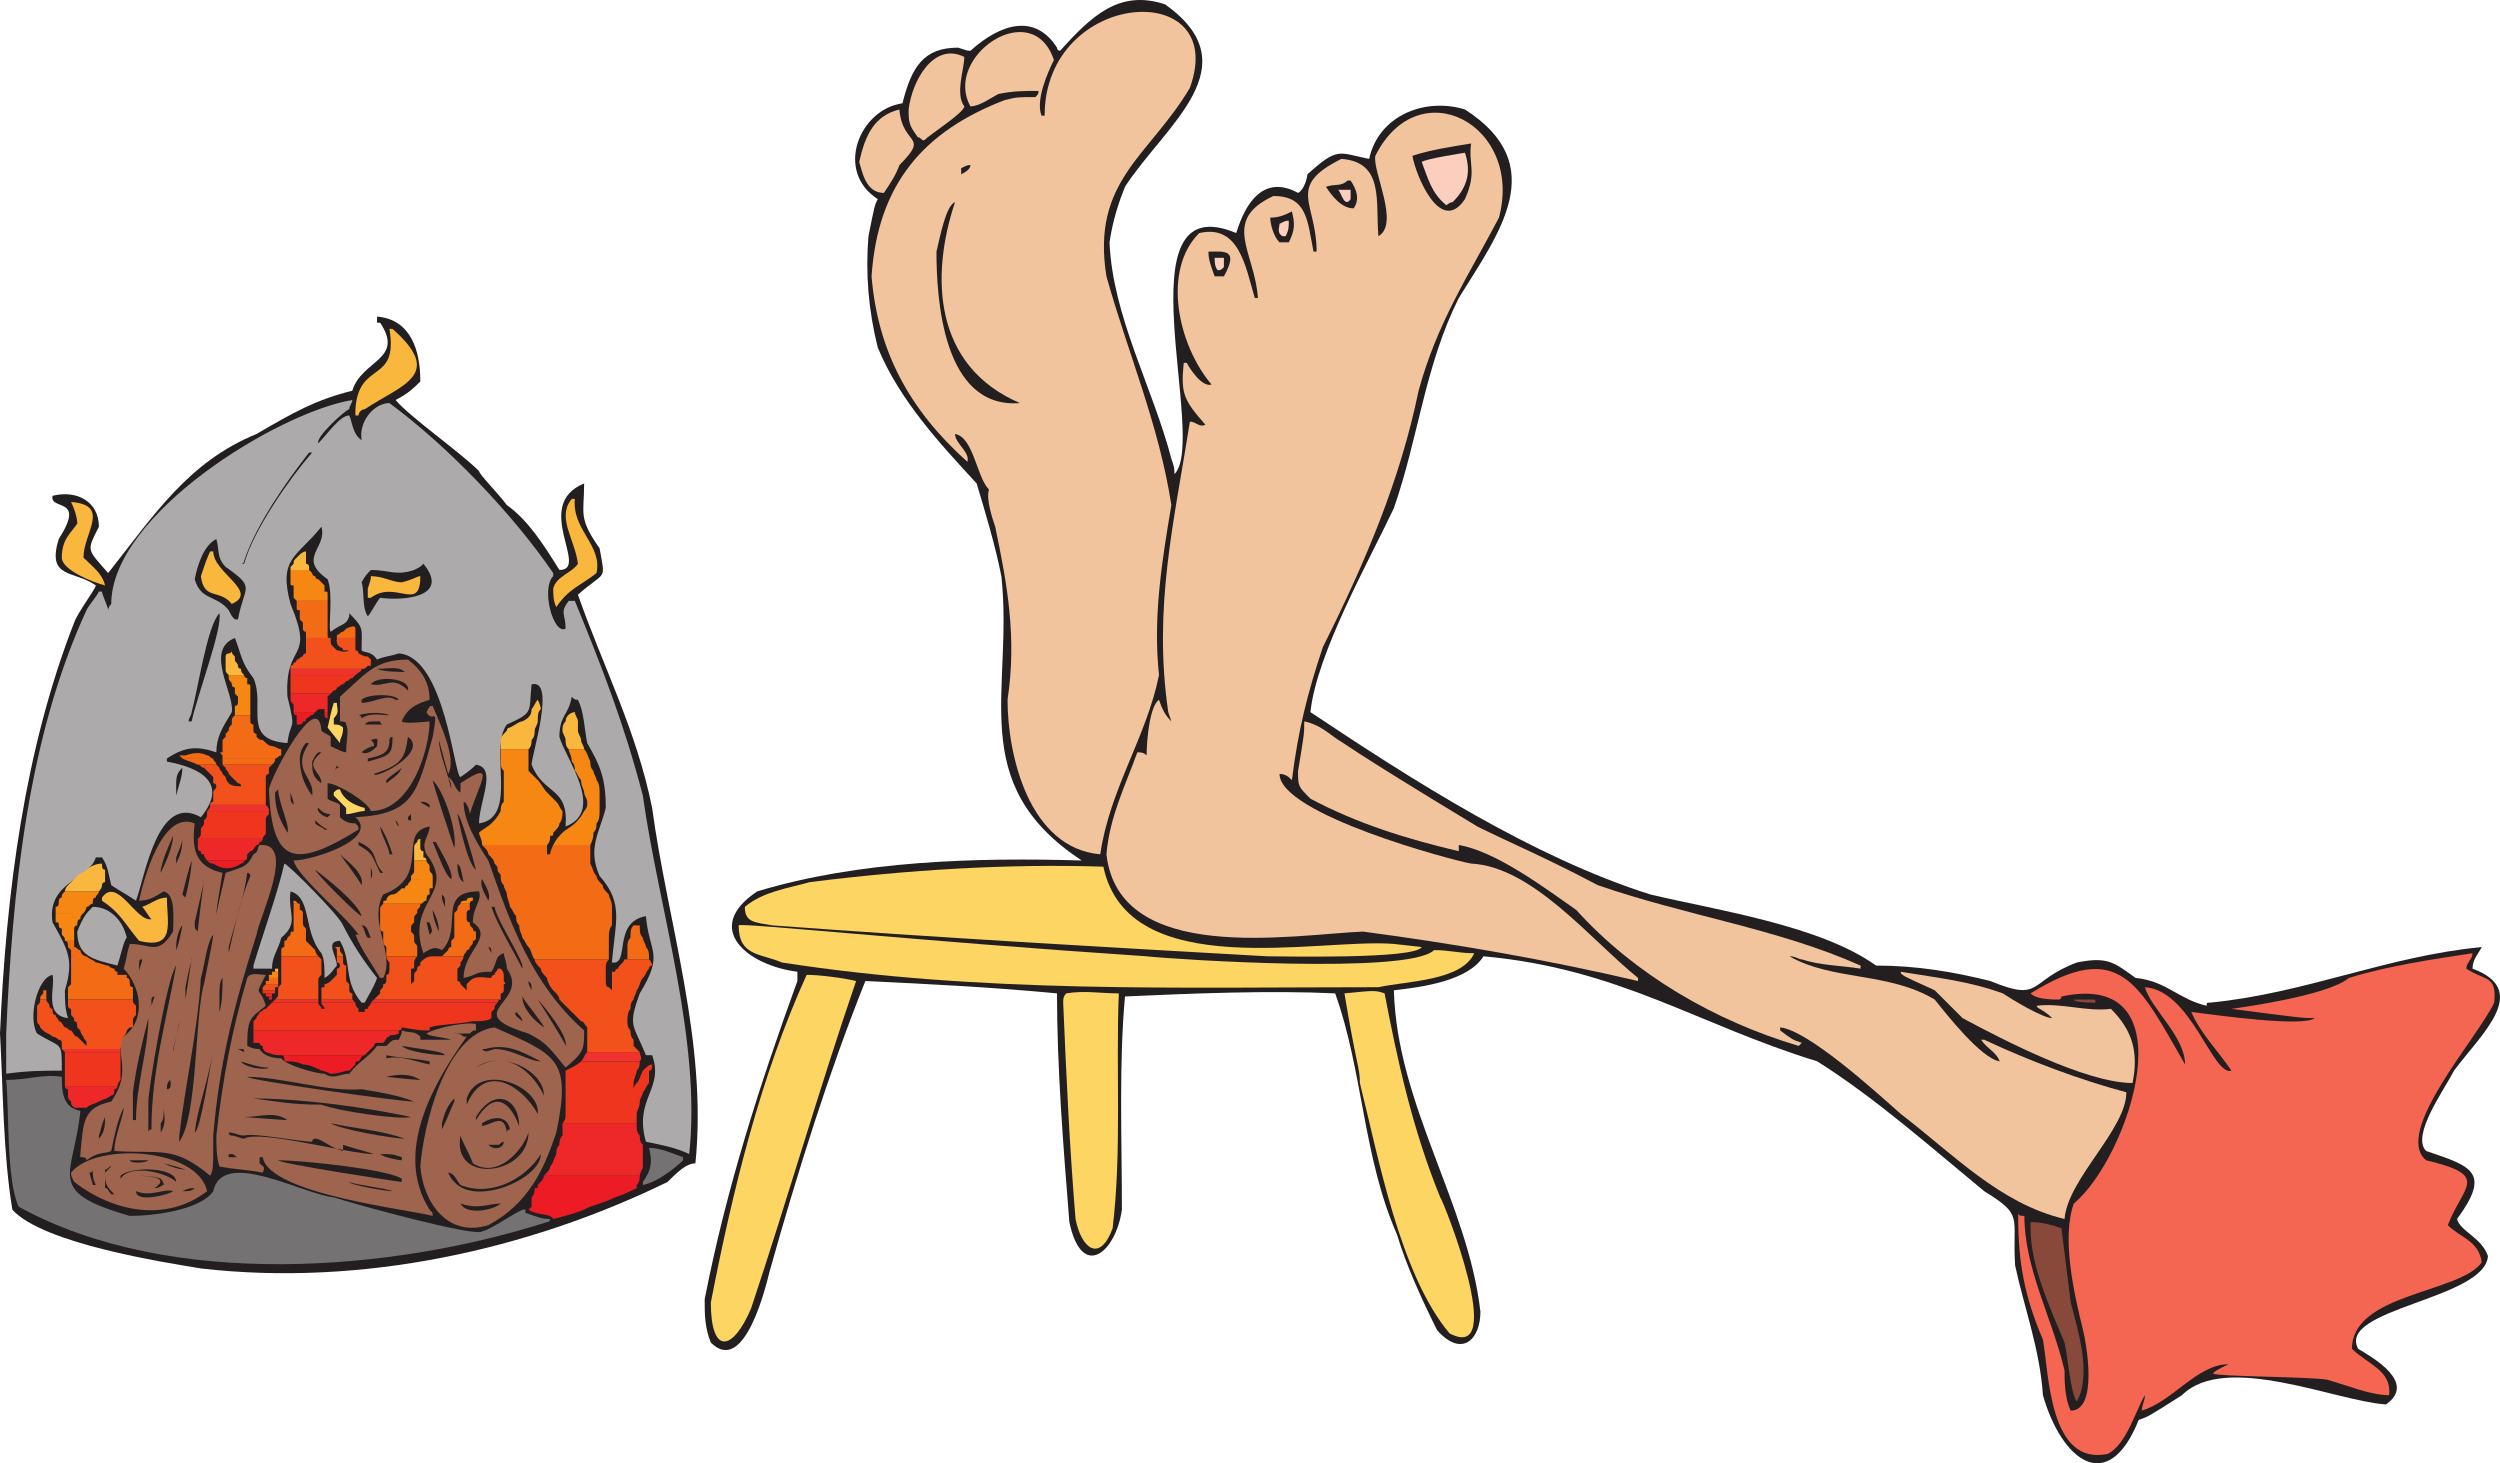 <svg xmlns="http://www.w3.org/2000/svg" width="606.67" height="355.087"><path fill="#231f20" fill-rule="evenodd" d="M0 250.813c1.5-34.5 6-69 18-99.75.75-2.25 5.25-8.25 5.25-9-5.25-3.75-12-1.5-9-11.25 6.75-10.5-2.25-6.75-1.5-10.5 6-1.5 11.25 1.5 11.25 7.5-3 6-3 5.25 2.25 11.25 11.25-14.25 19.5-27 36-33.75 9-5.25 14.25-8.25 23.25-10.5 2.25-7.5 12.75-7.5 6.75-16.5h-.75v-1.5c8.25.75 10.5 8.25 10.5 15.75-1.5 1.5-3 3-6 4.5 3 3.75 15.75 12.75 20.25 17.25 0 .75 4.5 5.25 6.75 8.25 5.25 3.75 9 9.75 12.75 15.75 7.5 0-6.75-15.75 6-21 0 7.5-1.5 8.25 3.75 15.75 1.5 8.25 1.5 5.25-5.25 11.25 6 17.25 14.25 33 18 51.75 3.75 27.75 13.5 57 10.5 86.25-2.25 0-4.5 2.25-6.75 4.5-33.75 16.5-74.25 25.5-113.25 21-9-1.5-38.25-6-45.75-14.25-2.25-13.5-2.25-29.25-3-42.75"/><path fill="#acaaaa" fill-rule="evenodd" d="M1.5 250.813c1.5-34.5 5.25-72 19.5-102.75.75-1.5 2.25-3 3-4.5h.75c0 .75 1.5 3.75 1.5 4.5 0-.75.75-1.5.75-1.5 0-21.75 40.5-46.5 58.5-49.5 0 .75-.75 1.5-.75 2.25-.75 0-8.25 6.75-7.5 8.25 2.25-2.25 5.25-6.75 7.5-6.75.75 1.5.75 4.5 3 6-.75-4.5 3-9 6.75-9 14.25 10.5 30 27 39.75 41.25v.75c-3 3 0 14.25 3 12.75 0-3.75-1.5-3.75.75-6.75h1.5c6.75 16.5 12 30 16.5 47.25 3.75 27 14.25 59.25 11.25 87-3-1.5-6.75-2.25-10.5-3-3-10.5 4.5-12.75 1.5-21h-1.5c-3-7.5-4.5-6.75-1.5-15 6-9.75 2.25-9.75 1.5-18.75-8.25 1.5-3.75 12-8.25 11.25.75-9.75 3-14.25-3-21-3-6.75 0-10.5 1.5-16.5 0-7.5-1.5-10.5-4.5-15.75-.75-3.75-.75-7.5-2.25-10.5-.75 0-.75 0-1.5-.75-.75 4.5-3 4.5-3 9.75 1.5 5.25 11.25 18 1.5 21.75.75-9.75-5.25-7.5-8.25-15 0-2.25 6-21 0-19.5-.75 6.75.75 6.75-6 9.75-4.5 6 3 22.5-6.75 24 0-5.25 4.5-13.5-.75-14.25-.75.75-1.5 1.5-3.75 3-1.5 0-3.75-29.25-15-30-2.25.75-3.75.75-5.25 1.5-1.5-2.25-3-1.5-3.75-2.25 0-5.25.75-5.25-3-9v.75c-.75 2.25-1.5 1.5-4.5 3.75-.75-.75.75-9-.75-12.75-7.5-5.25 0-7.5-1.5-12.75-6 7.5-10.5 7.5-7.5 18.75 6 14.25-1.5 9-.75 22.5 2.25 9 .75 5.25 0 11.25-11.25-.75-5.25-9-8.25-15.75-3-3.75-3-6-4.5-9.75-7.5 3 0 13.5-.75 18-2.25 3.75-3.75 6-3.75 9.75-4.5-1.5-7.5-1.5-12 1.5v.75c8.25 1.5 15 5.25 8.25 13.5-10.5-6-13.5 14.25-15.75 20.25-2.25-1.5-3.75-2.25-6-3.75-.75-3-.75-4.5-2.25-6.75h-1.5c-1.5 5.25-12 6-10.5 15.75 3.75 6.75 5.25 9 3 16.5 0 2.25 0 4.5.75 6.75-6-.75-3-7.5-3.75-10.5-3.75.75-6 10.5-3.75 14.25 6 3.75 6 1.5 6 9-4.5 0-8.25 0-13.5.75v-9.75"/><path fill="#747272" fill-rule="evenodd" d="M1.5 262.063c5.25 0 9-1.5 13.5-.75 0 3 0 7.5 4.5 8.25-1.5 15.75-9 19.5 12 25.5 6 0 17.25-1.5 20.25-6 2.25-10.5 21.75.75 29.25 1.5 4.5 1.5 34.5 9.75 36 8.25 3-.75 9.75-6 10.5-5.25v.75c2.25.75 3.75 1.5 6 1.5 0 0 0 .75-.75.75-37.5 12-91.5 16.5-128.25-3.75-3-6.75-2.25-23.25-3-30.75"/><path fill="#ee2728" fill-rule="evenodd" d="M21 268.813h-3c-.75-.75-.75-.75-.75-1.5H24c-1.5.75-2.25.75-3 1.5m3-1.5h-6.75c-.75-.75-.75-.75-.75-1.5H27c-.75.75-1.5.75-3 1.5m3-1.5H16.5v-1.5h11.25c0 .75 0 1.5-.75 1.5m.75-1.5H16.5c-.75 0-.75-.75-.75-.75H28.5s0 .75-.75.75"/><path fill="#f0351f" fill-rule="evenodd" d="M28.5 263.563H15.75v-1.5h13.5s-.75.75-.75 1.5m.75-1.5h-13.5v-1.5h13.5v1.5m0-1.5h-13.5v-1.5h13.5v1.5m0-1.5h-13.5v-.75h13.5v.75m0-.75h-13.5v-1.5h13.5v1.5m0-1.5h-13.5v-1.5h13.5v1.5"/><path fill="#ef322e" fill-rule="evenodd" d="M29.25 255.313h-13.5l-.75-.75h14.25v.75"/><path fill="#f2511b" fill-rule="evenodd" d="M29.25 254.563H15v-1.5h5.25l.75.75v-.75h9s-.75.75-.75 1.5m.75-1.5h-9c0-.75-.75-.75-.75-1.5H30v1.5m-9.75 0H15s0-.75-.75-.75c0 0-.75-.75-1.5-.75h6l1.5 1.5m9.75-1.5h-9.75s-.75-.75-.75-1.5h11.25c0 .75-.75 1.5-.75 1.5m-11.25 0h-6c-.75-.75-1.5-.75-2.25-1.5h6.75c.75.75.75 1.5 1.5 1.5m12-1.5H19.5l-.75-.75h13.5-.75l-.75.75m-13.5 0H10.5l-.75-.75h6c.75 0 .75.75 1.5.75m15-.75h-13.5c0-.75 0-1.5-.75-1.5h14.25v1.5m-16.5 0h-6c0-.75-.75-.75-.75-1.5h5.25c.75 0 .75.75 1.5 1.5m16.5-1.5H18c0-.75 0-.75-.75-1.5H33c-.75.75-.75.75-.75 1.5m-18 0H9v-1.5h4.5c0 .75.75.75.75 1.5m18.75-1.5H17.25v-1.5H33v1.5m-19.5 0H9v-1.5h3.75c0 .75 0 1.5.75 1.5m19.5-1.5H17.25c-.75 0-.75-.75-.75-.75H33v.75m-20.25 0H9v-.75h3s0 .75.75.75m20.25-.75H16.5v-1.5h15.75c0 .75 0 .75.75 1.5m-21 0H9c.75-.75.75-.75.75-1.5h1.5c0 .75.75.75.75 1.5"/><path fill="#f46b16" fill-rule="evenodd" d="M32.25 242.563H16.5v-1.5h15.75v1.5m-21 0h-1.5c0-.75 0-.75.75-1.5h.75v1.5m21-1.5H16.5v-1.5h15.75v1.5m-21 0h-.75v-.75h.75v.75m21-1.5H16.5l.75-.75H31.5s0 .75.75.75m-.75-.75H17.25v-1.5h13.5c.75 0 .75.75.75 1.5m-.75-1.5h-13.5v-1.5H28.5v.75h2.25v.75m-2.25-1.5H17.25v-1.5h9c.75.75 1.5.75 1.5.75 0 .75.75.75.75.75m-2.25-1.5h-9v-.75h6c.75 0 2.25.75 3 .75m-3-.75h-6v-1.5H21c.75.75 1.5.75 2.25 1.5m-2.25-1.5h-3.75v-1.5h2.25c0 .75.75 1.5 1.5 1.5m-1.5-1.5h-2.25l-.75-.75H18c.75 0 .75.75 1.5.75m-1.5-.75h-1.5c0-.75 0-1.5-.75-1.5H18v1.5"/><path fill="#f68712" fill-rule="evenodd" d="M18 228.313h-2.25c0-.75 0-.75-.75-1.5h3v1.5m0-1.5h-3v-1.5h3v1.5m0-1.5h-3c-.75 0-.75-.75-.75-.75h4.5c-.75 0-.75.75-.75.75m.75-.75h-4.5c0-.75 0-.75-.75-.75v-.75h6c-.75 0-.75.75-.75 1.5m.75-1.5h-6v-1.5h6.75c-.75.75-.75.75-.75 1.5m.75-1.5H13.5v-1.5H21c0 .75-.75 1.5-.75 1.5m.75-1.5h-7.5c.75 0 .75-.75.75-.75h8.25c-.75 0-.75.75-1.5.75m1.5-.75h-8.25c0-.75 0-1.5.75-1.5h8.25c-.75 0-.75.75-.75 1.5m.75-1.5H15c0-.75 0-.75.75-1.5H24c0 .75-.75.75-.75 1.5"/><path fill="#fab73d" fill-rule="evenodd" d="M24 216.313h-8.25s0-.75.75-1.5h8.25c0 .75-.75 1.5-.75 1.5m.75-1.5H16.5l.75-.75h8.25c-.75 0-.75.75-.75.75m.75-.75h-8.25l1.5-1.5h6.75v1.5m0-1.5h-6.75c.75-.75 1.5-.75 2.25-1.5h4.5v1.5m0-1.5H21c.75-.75 2.25-1.5 3.75-1.5 0 .75 0 1.5.75 1.5M15 135.313c0-4.5 2.25-6 3.75-8.25 0-1.5-.75-3.75-1.5-5.25 9.75.75 3 7.5 3 13.5 2.25 2.25 4.5 3.75 5.25 6.75-3-.75-10.5-3.75-10.5-6.75"/><path fill="#9e644e" fill-rule="evenodd" d="M17.25 284.563c6-7.5 30.75-6 33 4.5-9.75 7.5-22.5 5.25-32.25-2.25-.75-1.5-.75-1.5-.75-2.25"/><path fill="#acaaaa" fill-rule="evenodd" d="M18.75 226.063c1.5-3.75 2.25-4.5 3.75-6 4.5 0 7.5 3.75 8.25 7.5-.75.75-1.5 4.5-2.25 6.75-6-1.5-9.75-2.25-9.75-8.25"/><path fill="#9e644e" fill-rule="evenodd" d="M19.5 280.063c.75-8.25.75-11.25 7.5-12.75 5.25-7.5.75-11.25 3-15.75 6-4.5 3.75-12.75 0-16.5.75-2.25.75-3.75 1.5-6 5.25 0 6.75 3 10.5-3 0-3 .75-9-2.25-9.75-1.5.75-3 2.25-6 2.25 0 0 4.5-22.5 13.5-18.75-.75 6 0 10.5 6.75 12-1.5 9-1.5 9-1.5 10.5 0-.75 0-.75 2.25-10.5 4.5-1.5 5.25-1.5 6.75-4.5 1.5-.75.75-1.5 1.5-2.25 9-.75 0 17.25-.75 21.75-5.25 16.5-9 30.75-10.5 48.75 0 8.25 0 8.25-.75 9.75-9-7.5-12-5.25-23.25-6 0-3.75 2.25-8.25 2.25-10.5-1.5 3-2.25 6.75-3 10.5-1.5.75-3 0-6 2.25 0-.75-.75-.75-1.5-.75v-.75"/><path fill="#231f20" fill-rule="evenodd" d="M21.75 284.563c.75 0 .75-.75.75-.75 0 1.5 0 2.25.75 3.75h-.75c0-.75-.75-2.25-.75-3m2.25-9c.75-2.25.75-3 1.5-4.5 0 1.5 0 3.75-1.5 5.25v-.75"/><path fill="#fab73d" fill-rule="evenodd" d="M24.75 217.813c3.75-5.25 8.25 6 12 5.25-.75-.75-1.5-2.25-2.25-3 2.25-.75 3.75-2.25 6-2.25 0 6 2.25 12.75-6.75 10.5-3.75-4.5-4.5-6.75-9-9.75v-.75"/><path fill="#231f20" fill-rule="evenodd" d="M25.5 285.313c0 2.25.75 3 2.25 4.5H27c-.75-.75-.75-1.5-1.5-1.5v-3m0-1.5c.75 0 .75-.75 1.5-.75l-1.5 1.5v-.75m3.75 1.5c2.25-2.25 13.5-2.25 13.5 1.5-2.25-2.25-11.25-4.5-13.5-.75v-.75m2.25-3.75H36c-.75.75-4.5.75-4.5 0"/><path fill="#231f20" fill-rule="evenodd" d="M32.25 285.313c2.25 0 5.25 0 6.75.75 0 0 .75.75.75 1.5-.75 0-.75.75-2.25.75 4.5-3-3-3-5.25-3m0-20.25c.75-6 2.25-12 3.75-18 0 7.5-3 16.5-3 24.75h-.75v-6.75m.75 24c3.75 1.5 6.75-.75 9 0-.75.75-9 3-9 0m.75-54c0-2.25 0-2.25.75-2.25 0 .75-.75 2.25-.75 3v-.75m2.25 32.25c0-3 4.5-30 6.75-33-2.25 12.75-6 25.5-6 39.75 0 0-.75 0-.75.75v-7.5m.75-24.75s0-.75.75-.75l-.75 2.25v-1.5m2.25-31.5c.75-3 .75-3 3-8.25 0 2.25-1.5 6-3 9v-.75m0 61.5c.75-.75.75-2.25.75-3.75 0 1.5.75 3.75-.75 6v-2.25m.75 9.75c3 .75 3 .75 5.25 1.5-1.5 0-3.75-.75-5.25-1.5m.75-18c0-.75 0-1.5.75-2.25 0 0 .75 2.25-.75 2.25m1.5-9.75c1.5-6 1.5-6 1.5-6.75 0 .75-1.5 6.75-1.5 7.5v-.75m.75-64.5c0-2.25.75-3 1.5-3.75 0 2.25-.75 3.75-1.5 6.75v-3m0 39.75c0-2.25.75-4.5 1.5-5.25 0 0-.75 4.5-1.5 6v-.75m0-21.75c1.5-3.75 1.5-3.75 1.5-5.25 0 2.25 0 3.75-1.5 6.75v-1.5m.75 67.5c1.5-12.75 4.5-25.5 5.25-38.25.75-2.25 1.5-9 3-10.5 0 .75-.75 4.5-2.25 12-2.25 7.5-1.5 32.25-6 38.25v-1.5"/><path fill="#ed1c24" fill-rule="evenodd" d="M51.75 209.563h6.75c-2.25 1.5-4.5 1.5-6.75 0m6.75 0h-6.75c-.75 0-.75 0-1.5-.75h9c0 .75-.75.75-.75.75"/><path fill="#ee2728" fill-rule="evenodd" d="M59.25 208.813h-9s-.75-.75-.75-1.5H60c0 .75 0 1.5-.75 1.5m.75-1.5H49.5c-.75 0-.75 0-.75-.75h12l-.75.75m.75-.75h-12c-.75 0-.75-.75-.75-.75v-.75h14.25c-.75.75-.75 1.5-1.5 1.5m1.5-1.5H48v-.75h15c0 .75-.75.75-.75.75m.75-.75H48v-.75h15.75s0 .75-.75.75"/><path fill="#f0351f" fill-rule="evenodd" d="M63.75 203.563H48c.75-.75.75-.75.75-1.5H64.5c0 .75-.75.75-.75 1.5m.75-1.5H48.75v-.75H64.5v.75m0-.75H48.75c0-.75.75-.75.75-1.5h15v1.5m0-1.5h-15v-.75h15v.75m0-.75h-15c.75-.75.75-.75.75-1.5h15c-.75.75-.75.75-.75 1.5m.75-1.5h-15v-.75h15v.75"/><path fill="#ef322e" fill-rule="evenodd" d="M65.25 196.813h-15c.75-.75.75-.75.75-1.5h13.5c.75.75.75.75.75 1.5"/><path fill="#f2511b" fill-rule="evenodd" d="M64.5 195.313H51s0-.75.75-.75H64.5v.75m0-.75H51.75v-1.5H64.5v1.5m0-1.5H51.75v-.75H64.5v.75m0-.75H51.75c0-.75.75-.75.75-1.5h12v1.5m0-1.5h-12s0-.75-.75-.75h3.75c.75.75 2.25.75 3 .75 0-.75-.75-.75-.75-.75h6.75v.75m0-.75h-6.75l-1.5-1.5h8.25v1.5m-9 0h-3.75v-1.5h3c0 .75.75 1.5.75 1.5m9-1.5h-8.25l-.75-.75h9.75c-.75 0-.75.75-.75.75m-9.75 0h-3l-.75-.75h3l.75.75m10.5-.75H55.5c0-.75-.75-.75-.75-1.5h10.5v1.5m-11.25 0h-3l-1.5-1.5h3.75c0 .75.75.75.75 1.5m11.25-1.5h-10.5l-.75-.75h12l-.75.75m-12 0H49.5c-.75 0-.75-.75-1.5-.75h4.5l.75.75"/><path fill="#f46b16" fill-rule="evenodd" d="M66 185.563H54v-1.5h12.75c0 .75 0 .75-.75 1.5m-13.5 0H48c-1.5-.75-2.25-.75-3.75-1.5h7.5c0 .75.75.75.75 1.5m14.25-1.5H54v-.75h14.25c-.75 0-.75.75-1.5.75m-15 0h-7.5l-.75-.75h6.75c.75 0 .75.75 1.5.75m16.5-.75H54c-.75-.75-.75-.75 0-.75h14.25v.75m-18 0H45c2.25-.75 3.75-.75 5.25 0m18-.75H54v-1.5h12c.75 0 1.5.75 2.25.75v.75m-2.25-1.5H54v-1.5h9.75c.75.75 1.5 1.5 2.25 1.5m-2.25-1.5H54l.75-.75h7.5c.75.75.75.75 1.5.75m-1.5-.75h-7.5v-.75h7.5v.75m0-.75h-7.5l.75-.75h6s0 .75.75.75m-.75-.75h-6c0-.75 0-.75.75-1.5h5.25v1.5m0-1.5h-5.25v-.75h4.5s0 .75.75.75m-.75-.75h-4.5c0-.75 0-.75.75-1.5h3.75v1.5"/><path fill="#f68712" fill-rule="evenodd" d="M60.75 173.563H57v-.75h3.75v.75m0-.75H57v-1.5h3.75v1.5m0-1.5H57c.75 0 .75-.75.75-.75h3v.75m0-.75h-3v-1.5h3v1.5m0-1.5h-3l-.75-.75h3.75v.75m0-.75H57v-1.5h3.75v1.5m0-1.5H57c-.75 0-.75-.75-.75-.75H60c.75 0 .75 0 .75.75m-.75-.75h-3.75c0-.75-.75-.75-.75-1.5H60v1.5m0-1.5h-4.5v-.75h3.75s0 .75.75.75"/><path fill="#fab73d" fill-rule="evenodd" d="M59.25 163.813H55.5c-.75-.75-.75-.75-.75-1.5h3.75c0 .75 0 .75.75 1.5m-.75-1.5h-3.75v-.75h3s0 .75.75.75m-.75-.75h-3v-1.5H57c0 .75.75.75.75 1.5m-.75-1.5h-2.25v-.75H57v.75m0-.75h-2.25c0-.75.75-.75.75-.75s.75 0 .75-.75c0 .75 0 .75.75 1.5"/><path fill="#231f20" fill-rule="evenodd" d="M44.25 289.063c1.5-.75 2.25-.75 3-.75-.75.75-1.5.75-3 .75m0-72c.75-3 1.5-6 2.25-8.25 0 2.25-.75 6-1.5 9l-.75-.75m.75 22.5c.75-3.75.75-3.75 1.5-6.75v-.75c0 .75 0 .75-1.5 10.5v-3m1.5-66.75c1.5-5.25 3.75-21 6.75-24 .75 3.75-5.25 19.5-6.75 26.25h-.75c0-.75.75-1.5.75-2.25m.75-32.25c.75-3.75 2.25-8.25 5.25-9.75.75 2.25 0 4.5 2.25 6.75 7.5 5.25 4.5 4.5 3 12.75H57c-.75-.75-.75-.75-1.5-2.25-3-3.75-6.75-2.25-8.25-7.5m0 83.25c2.25-9.75 2.25-9.75 2.25-10.5 0 .75-1.5 11.25-1.5 12.75-.75-.75-.75-.75-.75-2.25m0 51c.75-6 2.25-9 4.5-19.5-.75 3-3 18.75-4.5 19.5"/><path fill="#fab73d" fill-rule="evenodd" d="M48.75 139.813c.75-2.25 1.5-4.5 2.25-6h.75c0 5.25 11.25 9.75 4.5 12.75-3-3.75-6.75-.75-7.5-6.75"/><path fill="#9e644e" fill-rule="evenodd" d="M52.5 275.563c1.5-13.5 3.75-25.5 7.5-38.25.75-1.5 3-.75 4.5-.75-3 6-1.5 2.25 0 7.5-3.75 3-4.5 3-4.5 9.75 1.5.75 2.25.75 3 .75.75 1.5 3 2.25 5.25 2.25.75 1.5 8.25 3.75 10.5 3.75 2.25 1.5 3.75 0 6 0 2.25-3 4.5-3.75 6.75-6.75h2.25c1.5-1.5 1.5-1.5 3-1.5.75-1.5.75-1.5.75-2.25 2.25.75 3 0 4.5 1.5v.75h7.5c-2.25-.75-5.25-.75-6-1.5 2.25-1.5 10.5-3 12-2.25v1.5c-.75 0-.75 0-1.5.75h-3.75c.75 0 1.5 0 2.25.75h.75c-7.5 10.5-18 27.75-9 42 .75.75.75.75.75 1.5-5.25-1.5-39.75-5.25-41.25-14.25H63v1.5c.75.75 1.5.75.75 2.25-3.75-.75-6.75-.75-10.5-1.5-.75-2.25-.75-5.25-.75-7.5"/><path fill="#231f20" fill-rule="evenodd" d="M53.25 241.063c0-.75 0-3 .75-3.75 0 2.25 0 6-.75 8.25v-4.5m2.25-11.25c1.5-6 3.75-12 4.5-18 .75 0 .75.75.75.75-2.25 5.25-3.75 12-5.25 18.75v-1.5m0 50.25h.75c.75 0 .75.75 1.5.75H55.5v-.75m0-5.25c1.5 0 2.25.75 3.75.75 2.25-.75 13.5 1.5 16.5 1.5 0 0 0-.75.75-.75 1.5 0 3.75 2.25 6.75 3v-1.5c2.25.75 5.25 1.5 7.5 2.25-6 0-27.75-6-31.5-3.75-.75 0-2.25-.75-3-.75s-.75-.75-.75-.75m2.25-20.25c1.5 0 1.5 0 1.5.75l-1.5-.75m.75 3c2.25.75 4.5 1.5 6.75 1.5-.75.75-6 0-6.75-1.5m.75-121.5c3-9 10.5-19.5 15.75-26.25h.75c-5.25 6-14.25 18.75-16.5 27h-.75c.75 0 .75-.75.75-.75m0 135c3.75 0 7.5-1.5 10.5.75-.75 0-10.5-.75-10.5-.75m.75-9.75c8.25 0 19.5 3.75 27.75 3 4.5.75 9 1.5 12.75 3-3.75 0-40.5-5.25-40.5-6"/><path fill="#ed1c24" fill-rule="evenodd" d="M78 259.813h6.75c-1.5 0-2.25.75-4.5.75 0 0-1.5-.75-2.25-.75m6.75 0H78c-1.5-.75-3-1.5-4.5-1.5h12.75l-1.5 1.5m1.5-1.5H73.5c-1.5-.75-3-.75-3.75-.75H69h18c-.75 0-.75 0-.75.75m.75-.75H69c0-.75 0-1.5-.75-1.5H88.5c-.75 0-.75.75-1.5 1.5"/><path fill="#ee2728" fill-rule="evenodd" d="M88.5 256.063H68.25c-1.5 0-1.5 0-3.75-.75h24.75l-.75.75m.75-.75H64.5c-.75-.75-.75-.75-.75-1.5h27l-1.5 1.5m1.5-1.5h-27s-.75 0-.75-.75h-1.5H93h-1.5c-.75 0-.75.75-.75.75m2.25-.75H61.5v-1.5h33c-.75 0-.75.75-1.5 1.5m1.5-1.5h-33v-1.5h35.25v.75c-1.5.75-2.25 0-2.25.75"/><path fill="#f0351f" fill-rule="evenodd" d="M96.75 250.063H61.5v-.75h42.75v.75c-2.25 0-2.25 0-6.75-.75 0 .75-.75.75-.75.75m7.5-.75H61.5v-1.5h53.25c-3.75.75-8.25.75-10.5 1.5m10.5-1.5H61.5l.75-.75h57c-.75.75-3 .75-4.5.75m4.5-.75h-57c0-.75.75-.75.75-1.5h56.25v1.5m0-1.5H63c.75 0 .75-.75 1.5-.75H87v.75h1.5c0-.75 0-.75.75-.75H120l-.75.75m.75-.75H89.25c0-.75.75-.75.75-1.5h30.75c-.75.75-.75.75-.75 1.5m-33 0h-8.25c0-.75-.75-.75-.75-1.5h8.25c0 .75 0 .75.75 1.5m-9 0H64.5l1.5-1.5h11.25c0 .75.75.75.75 1.5"/><path fill="#ef322e" fill-rule="evenodd" d="M120.75 243.313H90l.75-.75h30.75c-.75 0-.75.75-.75.75m-34.5 0H78v-.75h7.5l.75.75m-9 0H66l.75-.75h10.5v.75"/><path fill="#f2511b" fill-rule="evenodd" d="M121.5 242.563H90.75l1.5-1.5h29.25v1.5m-36 0H78v-1.5h7.5v1.5m-8.25 0h-10.5c.75-.75.75-.75.75-1.5h9.75v1.5m44.25-1.5H92.25v-.75h30s0 .75-.75.75m-36 0H78v-.75h6.75s0 .75.75.75m-8.25 0H67.5v-.75h9.75v.75m45-.75h-9v-1.5h9v1.5m-9 0h-21c.75-.75.75-.75.75-1.5h18.75l1.5 1.5m-28.5 0H78c0-.75 0-.75.75-.75v-.75h6v1.5m-7.5 0H67.5c0-.75 0-.75.75-1.5h9v1.5m45-1.5h-9l.75-.75h8.25s.75.75 0 .75m-10.5 0h-12l.75-.75H111c.75 0 .75.75.75.75m-12 0H93c.75 0 .75-.75.75-.75h6v.75m-15 0h-6c.75 0 1.5-.75 1.5-.75H84l.75.75m-7.5 0h-9v-.75h9v.75m45-.75H114c1.5-1.5 3.75-.75 5.25-.75 0-.75.75-.75.75-.75h2.25v1.5m-11.25 0h-10.5v-1.5H111v1.5m-11.25 0h-6v-1.5h6v1.5m-15.75 0h-3.75l1.5-1.5H84v1.5m-6.75 0h-9v-1.5H78c-.75.75-.75.75-.75 1.5m45-1.5H120c0-.75.75-.75.75-1.5h.75c.75.75.75 1.5.75 1.5m-11.25 0h-10.5c0-.75.75-.75.75-1.5H111v1.5m-11.25 0h-6c.75 0 .75-.75.75-1.5h5.25v1.5m-15.75 0h-2.25v-1.5H84v1.5m-6 0h-9.75v-1.5H78v1.5m43.5-1.5h-.75.75m-10.5 0h-9.75s0-.75.75-.75h9.75l-.75.75m-11.25 0H94.5v-.75h6c0 .75 0 .75-.75.75m-15.75 0h-2.25s.75 0 .75-.75H84v.75m-6 0h-9.75v-.75H78v.75m33.75-.75H102v-.75h9.75v.75m-11.25 0h-6v-.75h6v.75m-16.5 0h-1.5s0-.75-.75-.75h1.5s0 .75.75.75m-6 0h-9.75v-.75H78v.75m33.75-.75H102c.75-.75 1.5-1.5 3-1.5h7.5s0 .75-.75 1.5m-11.25 0h-6c-.75-.75-.75-1.5-.75-1.5h7.5s-.75.75-.75 1.5m-17.25 0h-1.5v-1.5h1.5v1.5m-5.25 0h-9.75v-1.5h9l.75.75v.75"/><path fill="#f46b16" fill-rule="evenodd" d="M112.5 232.063H105h2.25l1.5-1.5h4.5c0 .75-.75.75-.75 1.5m-11.25 0h-7.5v-1.5h7.5v1.5m-18 0h-1.5v-1.5h.75c0 .75.75.75.75 1.5m-6 0h-9v-1.5h8.25c0 .75.75 1.5.75 1.5m36-1.5h-4.5s0-.75.75-.75h4.5s0 .75-.75.75m-12 0h-7.5v-.75h7.5v.75m-18.75 0h-.75s0-.75-.75-.75h1.5v.75m-6 0h-8.25s0-.75.75-.75h6.75l.75.75m37.5-.75h-4.5v-1.5h5.25c0 .75 0 .75-.75 1.5m-12.75 0h-7.5c-.75-.75-.75-.75-.75-1.5h7.5c0 .75.75.75.75 1.5m-25.5 0H69v-1.5h5.25l1.5 1.5m39-1.5h-5.25l.75-.75h5.25s0 .75-.75.75m-14.25 0H93v-.75h7.5v.75m-26.25 0H69c.75 0 .75-.75.75-.75h4.5v.75m41.25-.75h-5.25v-1.5h5.25v1.5m-15 0H93v-1.5h6.75c.75.75.75.75.75 1.5m-26.25 0h-4.5l.75-.75c0-.75 0-.75.75-.75h3v1.5m41.25-1.5h-5.25v-.75h4.5s0 .75.75.75m-15.75 0H93c-.75 0-.75-.75-.75-.75h7.5v.75m-25.5 0h-3v-.75h3v.75m40.5-.75h-4.5v-1.5H114c0 .75 0 .75.75 1.5m-15 0h-7.5v-1.5h8.25c-.75.75-.75.75-.75 1.5m-25.5 0h-3v-1.5h2.25c0 .75 0 .75.75 1.5m39.75-1.5h-3.75v-.75h3s0 .75.75.75m-13.5 0h-8.25v-.75h8.25v.75m-27 0h-2.25v-.75h2.25v.75m39.75-.75h-3v-1.5h3v1.5m-12.75 0h-8.25v-1.5h9c-.75.75-.75.75-.75 1.5m-27 0h-2.25v-1.5h2.25v1.5m39.75-1.5h-3l.75-.75h3c-.75 0-.75.75-.75.75m-12 0h-9v-.75h9v.75m-27.75 0h-2.25v-.75h1.5c.75 0 .75.75.75.75m40.5-.75h-3c0-.75 0-.75.75-1.5H114v1.5m-12.75 0h-9c0-.75 0-.75.75-1.5h9c0 .75 0 .75-.75 1.5m-28.5 0h-1.5v-1.5h1.5v1.5"/><path fill="#f68712" fill-rule="evenodd" d="M114 219.313h-2.25c0-.75.75-.75 1.5-.75h1.5c-.75 0-.75.75-.75.75m-12 0h-9c0-.75 0-.75.75-.75h9.75c-.75 0-.75.75-1.5.75m-29.25 0h-1.5v-.75c.75 0 .75.75 1.5.75m42-.75h-1.5c0-.75.75-.75 1.5-.75v.75m-11.25 0h-9.75c0-.75.75-1.5 1.5-1.5h9c-.75 0-.75.75-.75 1.5m.75-1.5h-9c.75 0 1.5-.75 2.25-1.5h6.75v1.5m0-1.5H97.5h.75s0-.75.75-.75h6v.75h-.75m.75-.75h-6c0-.75.75-.75.75-1.5H105v1.5m0-1.5h-5.25v-.75H105v.75m0-.75h-5.25c.75-.75.75-.75.75-1.5h3.75c0 .75.75.75.75 1.5m-.75-1.5h-3.75v-.75h3.75v.75m0-.75h-3.75v-1.5h3c0 .75.75.75.75 1.5"/><path fill="#fab73d" fill-rule="evenodd" d="M103.5 208.813h-3v-.75h2.25c.75 0 .75.75.75.75m-.75-.75h-2.25v-1.5h2.25v1.5m0-1.5h-2.25v-.75h1.5s0 .75.75.75m-.75-.75h-1.5c0-.75 0-.75.75-1.5h.75v1.5m0-1.5h-.75s0-.75.75-.75v.75"/><path fill="#acaaaa" fill-rule="evenodd" d="M61.5 234.313c2.25-7.5 6-18 7.5-24.75.75 0 13.5 12.75 14.25 15 2.25 4.5 5.25 9 8.25 12.75-.75 2.25-2.25 4.5-3 6h-.75c-4.5-5.25-2.25-9.75-5.25-15-3.75 0-.75 3.75-.75 6-.75.75-1.5 2.25-3 3 0-2.25 0-4.5-.75-6-4.5-5.25-2.25-13.5-7.5-15-.75 5.25 2.25 7.5-2.25 11.25-.75 3-2.25 4.5-2.25 7.5h-4.5v-.75"/><path fill="#231f20" fill-rule="evenodd" d="M61.5 266.563c12 0 27.75 2.25 38.25 4.5-3 .75-18-1.5-21.75-3-7.5 0-10.5-.75-16.5-1.5"/><path fill="#ed1c24" fill-rule="evenodd" d="M66 242.563h-.75v-.75H66v.75"/><path fill="#ee2728" fill-rule="evenodd" d="M66 241.813h-1.5v-.75H66v.75"/><path fill="#f0351f" fill-rule="evenodd" d="M66.75 241.063h-3v-.75h3v.75"/><path fill="#f2511b" fill-rule="evenodd" d="M66.75 240.313h-3v-.75h3v.75m.75-.75h-3.75l.75-.75h3v.75"/><path fill="#f46b16" fill-rule="evenodd" d="M67.5 238.813h-3v-.75h3v.75m0-.75h-2.25v-.75h2.25v.75"/><path fill="#f68712" fill-rule="evenodd" d="M67.5 237.313h-2.25v-.75h2.25v.75m0-.75H66v-.75h1.5v.75"/><path fill="#fab73d" fill-rule="evenodd" d="M67.5 235.813h-.75v-.75h.75v.75"/><path fill="#9e644e" fill-rule="evenodd" d="M65.25 191.563c.75-3.75 12-24.75 12.75-14.25.75.75 1.5.75 2.25 1.5v2.25c1.5.75 3 1.5 3.75 1.5 0-3 .75-5.25 0-6.75 0-.75-.75-.75-1.5-.75v-6c6-5.25 8.25-9 16.5-9 3 2.25 5.25 5.25 5.25 9.75-2.25.75-5.25 1.5-6.75 5.25.75.75 6 0 6.75 0 0 6.75-4.5 21.75-14.25 21.75-.75-2.25-8.25-6.75-10.5-6.75v3.75c.75.75 2.25.75 3 1.5v3c1.5 1.5 3 1.5 3.75 1.5.75.75.75.75.75 1.5-15.75 9.75-21 8.25-21.75-9.75"/><path fill="#231f20" fill-rule="evenodd" d="m66.75 192.313.75-.75c0 3 3 9 2.25 10.5-2.25-3.75-3-6-3-9.75m.75 89.25c6 0 27 2.25 30 4.5v.75c-.75 0-30-4.5-30-5.25"/><path fill="#ed1c24" fill-rule="evenodd" d="M72 175.063h1.5c0 .75-.75.75-.75.75H72v-.75m1.5 0H72v-.75h2.25c0 .75 0 .75-.75.75m.75-.75H72v-.75h3.75c-.75 0-.75.75-1.5.75m4.5-.75h.75v.75s-.75 0-.75-.75m.75 0h-.75v-.75h.75v.75m-3.75 0H72c-.75 0-.75-.75-.75-.75h5.25l-.75.75"/><path fill="#ee2728" fill-rule="evenodd" d="M79.5 172.813h-.75v-.75h.75v.75m-3 0h-5.25v-.75H78c-.75 0-.75 0-1.5.75m3-.75h-8.25v-.75h8.25v.75m0-.75h-8.25c0-.75-.75-.75-.75-1.5h9v1.5m0-1.5h-9v-.75h9v.75m0-.75h-9v-.75h9.75l-.75.75"/><path fill="#f0351f" fill-rule="evenodd" d="M80.25 168.313H70.5v-.75H81l-.75.75m.75-.75H70.5v-.75h11.25c0 .75-.75.75-.75.75m.75-.75H70.5v-.75h12.75c-.75 0-.75.75-1.5.75m1.5-.75H70.5v-.75H84l-.75.75m.75-.75H70.5v-.75h15c-.75 0-.75.75-1.5.75m1.5-.75h-15v-.75h15.75l-.75.75"/><path fill="#ef322e" fill-rule="evenodd" d="M86.25 163.813H70.5v-1.5h17.25c0 .75-.75.75-1.5 1.5"/><path fill="#f2511b" fill-rule="evenodd" d="M87.75 162.313H70.5v-.75h18.75c-.75.75-.75.75-1.5.75m1.5-.75H70.5c.75 0 .75-.75.75-.75H90v.75h-.75m.75-.75H71.25c.75 0 .75-.75.75-.75h18v.75m0-.75H72c.75 0 .75-.75 1.5-.75h15.75l.75.75m-.75-.75H73.5s0-.75.75-.75H87c1.5.75 1.5.75 2.25.75m-2.25-.75H74.25v-.75h7.5c.75 0 1.5.75 3 0h-1.5 3s.75 0 .75.75m-.75-.75h-3c0-.75-.75-.75-.75-.75h3.75v.75m-4.5 0h-7.5v-.75H81l.75.75m4.5-.75H82.5c-.75-.75-.75-.75-.75-1.5h4.5v1.5m-5.25 0h-6.75v-1.5h6c0 .75 0 .75.75 1.5m5.25-1.5H81c.75 0 .75 0 .75-.75h4.5v.75m-6 0h-6v-.75h6v.75"/><path fill="#f46b16" fill-rule="evenodd" d="M86.25 154.813h-4.5v-.75h4.5v.75m-6 0h-6v-.75h5.25c0 .75 0 .75.75.75m6-.75h-4.5c.75 0 .75-.75 1.5-.75h3v.75m-6.75 0h-5.25v-.75h5.25v.75m6.75-.75h-3l.75-.75h2.25v.75m-6.75 0h-5.25c-.75 0-.75-.75-.75-.75h6v.75m6.75-.75H84c1.5-.75 2.25-.75 2.25 0m-6.75 0h-6v-.75h6v.75m0-.75h-6v-.75h6v.75m0-.75h-6l-.75-.75h6.75v.75m0-.75h-6.75v-1.5h6.75v1.5m0-1.5h-6.75v-.75h6.75v.75m0-.75h-6.75c-.75 0-.75 0-.75-.75h7.5v.75m0-.75H72v-.75h7.5v.75m0-.75H72v-.75h7.5v.75"/><path fill="#f68712" fill-rule="evenodd" d="M79.5 145.813H72l-.75-.75h8.25v.75m0-.75h-8.25v-.75h8.25v.75m0-.75h-8.25v-.75h7.5c.75 0 .75 0 .75.75m-.75-.75h-7.5v-1.5h7.5v1.5m0-1.5h-7.5c-.75 0-.75 0-.75-.75H78l.75.75m-.75-.75h-7.5v-.75h6.75l.75.75m-.75-.75H70.5v-.75h6s0 .75.75.75m-.75-.75h-6v-.75h5.25s0 .75.75.75m-.75-.75H70.5v-.75H75l.75.75"/><path fill="#fab73d" fill-rule="evenodd" d="M75 138.313h-4.5v-.75H75v.75m0-.75h-4.5l.75-.75h3s.75 0 .75.75m-.75-.75h-3c0-.75 0-.75.75-1.5h2.25v1.5m0-1.5H72l.75-.75h1.5v.75m0-.75h-1.5s.75-.75 1.5-.75v.75"/><path fill="#231f20" fill-rule="evenodd" d="M70.5 192.313c.75 2.25.75 2.25.75 3-.75-.75-.75-.75-.75-3"/><path fill="#9e644e" fill-rule="evenodd" d="M71.25 208.813c4.5 0 21-5.25 15-10.5 14.25-.75 15-6 18.75-19.5 1.5-8.25 0-3-1.5-6 .75-1.5.75-1.5 1.5-1.5 1.5 3.75 6 12.75 3.75 16.5l-2.25-8.25c0 3 2.25 8.25 3 12 0-1.5 0-1.5-.75-3 1.5.75 1.5 3 3 3.75v-2.25c9-6 4.5 0 2.25 7.5 0-.75-.75-3-1.5-3 0 4.5 3 9.75 6 14.25 5.25 15 10.5 30 23.25 41.25 0 4.5 0 5.25-4.5 9-3.75-4.5-4.5-6-9-8.25-17.25-5.25.75-7.5-5.25-15.75 0-1.5-.75-3-.75-3.75-2.25.75-1.5 2.25-3 4.5-4.5 0-3 .75-6.75 1.5 0-6.75 7.5-9.75 2.25-13.5 0-3.75 2.25-5.25 1.5-7.5-10.5 0-3.75 9-9 14.25-1.5-.75-2.25-.75-4.5.75-4.5-12.75 8.25-14.25.75-24-1.5-3 .75-4.5.75-6.75-8.25 1.5.75 12-11.25 16.5-3.75 6.75 3 14.25 0 20.25h-.75c-2.25-3.75-4.5-6.75-6-10.5H87c-3-4.5-15-14.25-15.75-18"/><path fill="#231f20" fill-rule="evenodd" d="M72.75 184.063c0-1.5.75-3 1.5-3.75H75c-4.5 6.75 1.5 8.25.75 12.75-2.25-3-3-6-3-9"/><path fill="#231f20" fill-rule="evenodd" d="M75.75 184.813c.75-1.5.75-1.5 1.5-2.25H78c-4.5 3.75 0 4.5 0 7.5-2.25-1.5-2.25-3-2.25-5.25m.75 26.25c3 2.25 10.5 8.25 11.25 11.25-.75 0-11.25-10.5-11.25-11.25m0-12c.75.75 1.5 1.5 3 2.25h-.75c-.75-.75-1.5-.75-2.25-1.5v-.75m.75-3c.75.75 1.5 1.5 3 1.5l-.75.75c-.75 0-3-1.5-2.25-2.25"/><path fill="#fdd562" fill-rule="evenodd" d="M79.5 176.563c.75-3 .75-3.75 1.5-6h.75c0 1.5.75 2.25-.75 3.75v1.5c.75 0 1.5 0 2.25.75 0 2.25-.75 2.25-.75 3.75l-3-3.75"/><path fill="#231f20" fill-rule="evenodd" d="M80.25 272.563c6.75 1.5 11.25 1.5 18 3.75-3 0-15.75-2.25-18-3.75"/><path fill="#fdd562" fill-rule="evenodd" d="M81 192.313c.75-.75.75-.75 1.5-.75.75 2.25 3 3.75 6 4.5v.75c-1.5 0-3 .75-4.5.75v-1.5l-3-3v-.75"/><path fill="#231f20" fill-rule="evenodd" d="M81.75 185.563s0 .75.75.75c-.75 0-.75 0-1.5.75.75-.75.75-1.5.75-1.5m.75 21.75c1.5 1.5 6 4.5 5.25 7.5-.75-1.5-5.25-7.5-5.25-7.5m2.25 79.5c1.5.75 9 1.5 10.5 2.25-1.5 0-10.5-1.5-10.5-2.25"/><path fill="#fab73d" fill-rule="evenodd" d="M86.25 99.313c.75-12 10.5-6 8.25-19.5h.75c12.75 11.25 2.25 13.5-6.75 19.5-.75 0-1.5.75-1.5 1.5h-.75v-1.5"/><path fill="#231f20" fill-rule="evenodd" d="M87 204.313c5.25 2.25 3 4.5 6 7.5h-.75c-2.25-4.5-1.5-4.5-5.25-6.75v-.75m0-30.75c2.25-.75 6-.75 7.5 0-2.25 0-4.5-.75-6.75.75 0 0 0-.75-.75-.75m.75 9c.75-.75 2.25-1.5 3-1.5 0-.75 0-.75-.75-1.5 2.25-.75 1.5 0 1.5 1.5-.75.75-2.25 2.25-3.75 1.5m0-41.25c.75-1.5 1.5-2.25 2.25-3 4.5 0 6 1.5 10.5 0 1.5-.75 1.5-.75 2.25-1.5 6.75 8.25-5.25 9-10.5 8.25-.75.75-2.25 3.75-3 4.5-1.5-2.25-.75-6-1.5-8.25m0 28.5c1.5-1.5 8.25-1.5 9 0H96c-2.25-1.5-5.25.75-8.25.75v-.75m0 54.75c1.5 0 1.5 1.5 2.25 3h-.75c-.75-.75-.75-2.25-1.5-3m.75-48.75c.75-.75.75-.75 3.75-.75 0 0 0 .75.75.75h-4.5"/><path fill="#fab73d" fill-rule="evenodd" d="M89.25 142.813c.75-2.25.75-2.25.75-3 3 0 5.25 1.5 7.5 1.5 3-.75 3.75-1.5 4.5-1.5 0 9-6 .75-12 5.25h-.75v-2.25"/><path fill="#231f20" fill-rule="evenodd" d="M89.25 184.063c3.75-.75 5.25-1.5 5.25-4.5 0 0 0-.75.75-.75 0 4.5-.75 4.5-6 6v-.75m.75 26.25c0 .75.75 1.5 0 3v-3m0-44.25c1.5-2.25 9.75-1.5 9 1.5-3.75-3.75-5.25-.75-9-1.5"/><path fill="#231f20" fill-rule="evenodd" d="M90.75 187.813c6.75-2.25 7.5-3.75 8.25-9 5.25 3.75-8.25 10.5-8.25 9m.75-25.5c2.25 0 5.25-.75 6.75.75-.75 0-5.25 0-6.75-.75m.75 38.25c1.5 2.25 2.25 4.5 3 6.75h-.75c0-1.5-2.25-5.25-2.25-6.75m0 79.5c3 0 3 0 5.25.75v.75c-.75 0-4.5-.75-5.25-1.5m1.5-90.75c1.5-1.5 3-2.25 3.75-3-.75 1.5-.75 1.5-3.75 3.75v-.75m0 72c3-.75 6-.75 8.25.75-1.5 0-8.25-.75-8.25-.75m0-5.25c3.75.75 6.75.75 10.5 1.5v.75c-3.75-.75-6.75-2.25-10.5-1.5v-.75m2.25-57s.75.75.75 1.5c-.75-.75-.75-1.5-.75-1.5m1.5 54.75c9.75 1.5 9.75 1.5 10.5 2.25-2.25 0-9-.75-10.5-2.25m1.5-55.5.75-.75v1.5c-.75 0-.75 0-.75-.75"/><path fill="#9e644e" fill-rule="evenodd" d="M102 283.063c.75-9.75 6-32.25 18-33.75 15 6.75 18.75 7.5 15 25.5-3 9-6.75 17.25-16.5 22.5-9.75 3-15.75-5.25-16.5-14.25"/><path fill="#231f20" fill-rule="evenodd" d="M102 194.563c.75 0 1.5 0 2.25.75v.75c-.75-.75-1.5-.75-2.25-1.5m1.5 29.25h.75c.75 2.25.75 2.25 0 3l-.75-3m1.5-19.5h.75c.75 1.5 4.5 7.5 3.75 9-1.5-.75-3.75-7.5-4.5-9m0 16.5c.75 1.5 1.5 3 1.5 5.25-.75-1.5-1.5-3.75-1.5-5.25m0-31.5c3 3 6 12.75 5.25 16.5-.75-2.25-5.25-15.75-5.25-16.5m2.25 28.5v-.75c.75.75.75.75.75 3-.75-1.5-.75-2.25-.75-2.25m0 54.75c.75-3 1.5-4.5 3-6v.75c-.75 1.5-1.5 3.75-3 6.75v-1.5m1.5 12c1.5 0 2.25 2.25 3 3 7.5 3 15.75-1.5 19.5-7.5 0 6-15.75 12.75-21 6.75-.75-.75-.75-.75-1.5-2.25m2.25-87c.75 0 3.75 10.5 4.5 13.5-2.25-1.5-4.5-13.5-4.5-13.5m0 12c.75.75.75.75 1.5 4.5-1.5-.75-1.5-3.75-1.5-4.5"/><path fill="#231f20" fill-rule="evenodd" d="M111.75 275.563c.75 2.25 2.25 4.5 3 6.75 6 3.75 12-3 13.5-7.5 0 10.5-18.75 12.75-16.5.75m0 16.5c4.5 1.5 6.75 0 9.75 0-1.5 1.5-8.25 3-9.75 0m1.5-25.5c3-9 18-3 17.25 3.75-3.75-6.75-12.75-12.75-17.25-2.25v-1.5"/><path fill="#231f20" fill-rule="evenodd" d="M115.5 259.063c6-4.5 16.5.75 16.5 6.75-3-6-9-11.25-16.5-6.75h-.75.75m0 12c4.5-7.5 10.5-4.5 10.5 2.25-2.25-6-6-9-10.5-1.5v-.75"/><path fill="#ed1c24" fill-rule="evenodd" d="M129 292.813h14.25c-3 1.5-6 2.25-9 3-.75-1.5-3.75-.75-6-2.25l.75-.75m14.25 0H129v-2.25h20.25c-1.5.75-3.75 1.5-6 2.25m6-2.25H129c.75-.75.75-1.5.75-2.25.75 0 .75 0 .75-.75h24v.75c-1.5.75-3 1.5-5.25 2.25m5.25-3h-24c.75-.75 1.5-1.5 1.5-2.25h23.25c0 .75 0 1.5-.75 2.25"/><path fill="#ee2728" fill-rule="evenodd" d="M155.25 285.313H132c.75-.75 1.5-1.5 1.5-2.25H156c0 .75-.75 1.5-.75 2.25m.75-2.25h-22.5c.75-.75.75-1.5 1.5-3h21v3m0-3h-21c0-.75 0-1.5.75-2.25H156v2.25m0-2.25h-20.25c0-.75 0-1.5.75-2.25h18.75c0 .75 0 1.5.75 2.25m-.75-2.25H136.5v-3h18c0 1.5 0 2.25.75 3"/><path fill="#f0351f" fill-rule="evenodd" d="M154.5 272.563h-18c.75-.75.75-1.5.75-2.25h17.25v2.25m0-2.25h-17.25v-3h18c0 1.5-.75 2.25-.75 3m.75-3h-18v-2.25H156c0 .75-.75 1.5-.75 2.25m.75-2.25h-18.75v-2.25h16.5v1.5s0-.75.75-1.5h3c-.75.75-.75 1.5-1.5 2.25m1.5-2.25h-3c.75-.75.75-1.5 1.5-3h1.5v3m-3.75 0h-16.5v-3h17.25c0 .75-.75 2.25-.75 3m3.75-3H156c.75-.75 1.5-1.5 2.25-1.5 0 .75 0 1.5-.75 1.5m-3 0h-17.25c1.5-.75 3-1.5 3.75-2.25h14.25c0 .75 0 1.5-.75 2.25"/><path fill="#ef322e" fill-rule="evenodd" d="M155.25 257.563H141c.75-.75.75-1.5 1.5-2.25h12.75c0 .75.75 1.5 0 2.25"/><path fill="#f2511b" fill-rule="evenodd" d="M155.25 255.313H142.5v-3h11.25v1.5l1.5 1.5m-1.5-3H142.5v-2.25H153c0 .75 0 1.5.75 2.25m-.75-2.25h-10.5v-.75c-.75-.75-.75-1.5-1.5-1.5h11.25c0 .75 0 1.5.75 2.25m-.75-2.25H141l-3-3h15c-.75.75-.75 2.25-.75 3m.75-3h-15l-2.25-2.25h18c-.75.75-.75 1.5-.75 2.25m.75-2.25h-18c0-.75-.75-1.5-1.5-2.25h20.25c0 .75-.75 1.5-.75 2.25m.75-2.25h-20.25c-.75-.75-1.5-2.25-1.5-3H147c0 1.5 0 2.25.75 2.25l.75.75v-3h7.5c-.75.75-.75 2.25-1.5 3m1.5-3h-7.5v-1.5h.75s0-.75.75-.75h7.5c-.75.75-.75 1.5-1.5 2.25m-9 0h-14.25c-.75-.75-1.5-1.5-1.5-2.25H147v2.25m10.5-2.25H150c0-.75 1.5-1.5 1.5-2.25h6s.75.75.75 1.5c-.75 0-.75.75-.75.75m-10.5 0h-15.75c-.75-.75-1.5-1.5-1.5-2.25h18c-.75.75-.75 1.5-.75 2.25"/><path fill="#f46b16" fill-rule="evenodd" d="M157.5 232.813h-5.25v-3h4.5c.75.75.75 1.5.75 3m-9.75 0h-18c-.75-.75-.75-2.25-1.5-3h19.5v3m9-3h-4.5c0-.75 0-1.5.75-2.25h3c0 .75.75 1.5.75 2.25m-9 0h-19.5c-.75-.75-.75-1.5-1.5-2.25h21v2.25m8.25-2.25h-3c0-1.5 0-2.25.75-3h1.5c0 1.5 0 2.25.75 3m-8.25 0h-21c0-.75-.75-1.5-.75-3h22.5c-.75.75-.75 2.25-.75 3m7.5-3h-1.5 1.5m-6.75 0H126c-.75-.75-.75-1.5-.75-2.25h23.25v2.25m0-2.25h-23.25c-.75-.75-.75-1.5-1.5-2.25h24.75v2.25m0-2.25h-24.75c0-.75-.75-2.25-.75-3h24.75c0 .75.75 1.5.75 3m-.75-3H123c0-.75-.75-1.5-.75-2.25h24c0 .75.75 1.5 1.5 2.25m-1.5-2.25h-24c-.75-.75-.75-1.5-.75-2.25h23.25c0 .75.75 1.5 1.5 2.25m-1.5-2.25H121.5c0-.75-.75-.75-.75-1.5s0-.75-.75-1.5h23.25c.75 1.5.75 2.25 1.5 3m-1.5-3H120c0-.75-.75-1.5-1.5-2.25h24.75v2.25m0-2.25h-9.75c0-.75.75-2.25.75-2.25h9v2.25m-9.75 0h-15c0-.75-.75-1.5-1.5-2.25h15.75v2.25h.75"/><path fill="#f68712" fill-rule="evenodd" d="M143.25 205.063h-9c.75-1.5 1.5-2.25 2.25-3h7.5c0 .75 0 1.5-.75 3m-10.5 0H117c0-1.5-.75-2.25-.75-3h18c0 .75 0 .75-.75.75 0 .75 0 1.5-.75 2.25m11.25-3h-7.5c.75-.75 2.25-1.5 3-2.25h5.25c0 .75 0 1.5-.75 2.25m-9.75 0h-18c.75-.75 2.25-1.5 3-2.25h16.5c0 .75-.75 1.5-1.5 2.25m10.5-2.25h-5.25c.75-.75 1.5-1.5 2.25-3h3.75c0 .75 0 2.25-.75 3m-9 0h-16.5c.75-.75 1.5-1.5 2.25-3h15c0 .75 0 2.25-.75 3m9.75-3h-3.75s.75-.75.75-1.5v-.75h3v2.25m-9 0h-15c0-.75 0-1.5.75-2.25H135c.75.75.75 1.5 1.5 2.25m9-2.25h-3c0-.75-.75-1.5-.75-2.25h3.75v2.25m-10.5 0h-12.75v-2.25h10.5l2.25 2.25m10.5-2.25h-3.75c0-.75-.75-1.5-.75-3h3.75c.75.75.75 2.25.75 3m-12.75 0h-10.5v-3h8.25c.75.75 1.5 2.25 2.25 3m12-3H141c-.75-.75-.75-1.5-1.5-2.25h4.5c0 .75.75 1.5.75 2.25m-14.25 0h-8.25v-2.25h6l2.25 2.25m13.5-2.25h-4.5c0-.75 0-1.5-.75-2.25h4.5c0 .75 0 1.5.75 2.25m-15.75 0h-6c-.75-.75-.75-1.5-.75-2.25h6.75v2.25m15-2.25h-4.5c0-1.5-.75-2.25-.75-3h3.75c.75.75.75 1.5 1.5 3m-15 0h-6.75v-3h6.75v3"/><path fill="#fab73d" fill-rule="evenodd" d="M141.75 181.813H138c-.75-.75-.75-1.5-.75-2.25H141c0 .75.75 1.5.75 2.25m-13.5 0h-6.75v-2.25h7.5c0 .75 0 1.5-.75 2.25m12.75-2.25h-3.75c0-.75-.75-1.5-.75-2.25h3.75c0 .75.75 1.5.75 2.25m-12 0h-7.5c0-.75.75-1.5 1.5-2.25h6.75c0 .75 0 1.5-.75 2.25m11.25-2.25h-3.75c0-.75 0-1.5.75-2.25h3v2.25m-10.5 0H123s0-.75.75-.75c1.5-.75 2.25-1.5 3-1.5h3.75c0 .75-.75 1.5-.75 2.25m10.5-2.25h-3c0-1.5 1.5-2.25 2.25-2.25 0 .75.75 1.5.75 2.25m-9.75 0h-3.75c1.5-.75 2.25-1.5 2.25-3h2.25c-.75.75-.75 1.5-.75 3m.75-3H129c.75-.75.75-1.5 1.5-2.25 0 0 .75 1.5.75 2.25"/><path fill="#231f20" fill-rule="evenodd" d="M117 213.313c.75 1.5 2.25 3.75 1.5 5.25-.75-1.5-2.25-3.75-1.5-5.25m0 59.25c2.25-1.5 6-2.25 6.75 1.5 0 0-.75 0-.75.75-.75-5.25-3.75-1.5-6.75-1.5.75 0 .75 0 .75-.75m.75-18c5.25-1.5 9 .75 13.5 3-3 0-6.75-3-11.25-3-2.25.75-2.25.75-3 0h.75m.75-24.75c.75 0 .75.75.75 1.5l-.75-1.5m0 48h2.25c.75 0 .75-.75 1.5-.75 0 1.5-2.25 2.25-3.75.75m.75-57.75h.75c.75 3.75 7.5 13.5 6.75 15-2.25-4.5-6-10.5-7.5-15m6 25.5c.75.75 1.5 1.5 1.5 2.25-.75-.75-2.25-1.5-1.5-2.25m1.5-3.75c.75 1.5 5.25 6.75 5.25 7.5-2.25-1.5-5.25-4.5-5.25-7.5m1.5-3.75c.75.75.75.75.75 2.25-.75-1.5-.75-1.5-.75-2.25m2.25 4.5c1.5 1.5 7.5 9 6.75 11.25 0-.75-6.75-11.25-6.75-11.25"/><path fill="#fab73d" fill-rule="evenodd" d="M134.25 142.813c.75-3 4.5-3.75 6-6-.75-6-5.25-11.25-1.5-15.75h.75c-.75 7.5 6.75 11.25 5.25 18-3.75 3-6.75 3.75-9.75 8.25-.75-1.5-.75-3-.75-4.5"/><path fill="#747272" fill-rule="evenodd" d="M156 286.813c2.25-3 2.25-5.25 1.5-8.25 3 0 6 1.5 8.25 2.25v.75c-1.5 1.5-6 5.25-9.75 6v-.75"/><path fill="#231f20" fill-rule="evenodd" d="M171 315.313c5.25-27 13.5-52.5 22.5-77.25v-2.25c-12-1.5-23.25-10.5-9.75-19.5 24.75-7.5 53.25-8.25 78.75-7.5-28.5-18.75-16.5-41.25-19.5-69-1.5-7.5-3.75-15-6-22.5-9-9.75-18.75-20.25-24-33-2.25-9-3-18-2.25-27 1.5-7.5 1.5-7.5 2.25-9-10.5-6.75-4.5-21.75 6-23.25 2.25-9 5.25-13.5 13.5-13.5 2.25.75 2.25.75 3 .75 7.5-6.75 15.75-9 21-.75 0 0 0 .75.75.75 7.5-8.25 14.25-15 25.5-11.25 21 15 0 29.25-9.75 44.25-1.5 3.75-3 8.25-3.75 13.5.75 18 10.5 35.25 15 52.5.75 2.25.75 2.25.75 3.75 8.25-8.25-13.5-70.5 15-58.5 2.25-7.5 6.75-14.25 15-9.75 1.5-.75 2.25-3.75 2.25-4.5 7.5-6.75 7.5-5.25 15-3.75 2.25-10.5 13.5-15 23.25-12 21 13.5 8.25 30-1.5 45.75-8.25 16.5-9.75 33.75-15.75 51-6 12.75-18.75 35.25-20.25 49.5 24.75 16.5 54 35.25 82.5 44.25 15.75 3.75 41.25 7.5 54.75 17.25 9.75 0 18.75 1.5 27.75 3.75 12.75 5.25 9 0 21-4.5 7.5-1.5 9 0 14.25 3.75 7.5.75 10.5 5.25 17.25 6.75 0-.75 0-.75.75-.75 23.25-2.25 42.75-11.25 66-13.5-.75 1.5-2.25 3-2.25 5.25 14.25 5.25 2.25 15.75-4.5 24.75-2.25 4.5-10.5 15.75-6.75 19.5 11.25 3.75 15.75 5.25 7.5 16.5.75 3 6 4.5 7.5 9-.75 10.5-36.75 12.75-31.5 22.5 3.75 2.25 14.25 8.25 6.75 13.5-12-.75-39-12.75-49.5-2.25-8.25 5.25-8.25 5.25-10.5 6-7.5 18.75-18.75 9.75-23.25-6-.75-11.25-4.5-21-6.75-31.5-.75-12 2.25-12-7.5-18-12.75-10.5-26.25-22.5-40.5-31.5-29.25-9-48-22.5-81-25.5-3.75 6-15 7.5-21.75 8.25.75 27.75 18 51.75 21 78 0 6.75-4.5 11.25-10.5 4.5-3.75-7.5-7.5-15.75-9.75-23.25-8.25-18.75-8.25-39.75-15-58.5-15.75-.75-34.5 0-51 .75-1.5 16.5-.75 34.5-.75 51.75-1.5 10.5-9.75 17.25-12.75 3-1.5-18.75-3-37.5-3-55.5-15.75-1.5-30.75-2.25-46.5-3-9 22.5-16.5 46.5-23.25 70.5-.75 3-6 25.5-14.25 17.25-1.5-3.75-1.5-6.75-1.5-10.5"/><path fill="#fdd562" fill-rule="evenodd" d="M172.5 316.063c5.25-27 12-54.75 23.25-79.5 3 0 9 .75 12 1.5-9 26.25-16.5 52.5-25.5 79.5-4.5 10.5-9.75 11.25-9.75-1.5m6.75-91.5c0-.75 42.75 3.75 99 7.5 6.75.75 63.75 4.5 69.75-1.5 3.75 0 6 .75 9.75.75-3 6.75-16.5 6.75-23.25 8.25-48 0-96.75 1.5-144.75-6-5.25-2.25-10.5-1.5-10.5-9"/><path fill="#fdd562" fill-rule="evenodd" d="M180.75 220.063c4.5-3.75 10.5-4.5 15.75-6 24-3 48-4.5 71.25-3.75 6 28.5 52.5 17.25 70.5 18.75l6.75.75c-1.5 3-33.75 2.25-37.5 2.25-39.75-2.25-79.5-4.5-120-7.5-4.5-.75-6.75-.75-6.75-4.5"/><path fill="#f1c49e" fill-rule="evenodd" d="M208.5 39.313c1.5-6.75 3.75-11.25 9.75-12.75.75 9 7.5 6 0 13.5-.75 2.25-2.25 4.5-3.75 6.75-4.5 0-5.25-5.25-6-7.5"/><path fill="#f1c49e" fill-rule="evenodd" d="M211.5 67.063c1.5-22.5 12.75-35.25 32.25-42.75 3-.75 3-.75 7.5-.75.75-.75.75-.75.75-1.5-3.75 0-6 0-9.75.75-1.5.75-4.5 3-6.75 3-6.75-12 15-27 20.25-11.25-1.5 3-4.5 9.75-3 13.5h.75c0-30.75 45-33.75 35.25-6.75-9.75 16.5-24 22.5-20.25 45.75 5.25 18.75 12.75 36 15.75 55.5-2.25 13.5-4.5 27-3 41.25-3 15-12 27.75-14.25 43.5-17.25-1.5-22.5-24-22.5-37.5 2.25-15 0-27.75-3-42-.75-2.25-2.25-6.75-1.5-9-3-3-3.75-12.75-8.25-13.5 0 2.25 3.75 4.5 3 6.75-14.25-12.75-21.75-27-23.25-45"/><path fill="#f1c49e" fill-rule="evenodd" d="M220.5 26.563c.75-6.75 6-16.5 13.5-12.75 0 3-2.25 9 0 12 0 1.5-8.25 6.75-9.75 8.25-.75 0-.75-.75-1.5-.75-2.25-3-2.25-3.75-2.25-6.75"/><path fill="#231f20" fill-rule="evenodd" d="M227.25 61.063c.75-3 2.25-11.25 4.5-12-6 18-5.25 39.75 15.75 48.75-18.75 1.5-20.25-25.5-20.25-36.75m6-20.25c1.5-.75 1.5-.75 2.25-.75 0 .75-.75 1.5-2.25 2.25v-1.5"/><path fill="#fdd562" fill-rule="evenodd" d="M258 243.313c0-.75 0-1.5.75-2.25 4.5-.75 8.25 0 12.75 0-.75 18.75.75 38.25-1.5 57-3 8.25-7.5 5.25-9-2.25-1.5-18-2.25-35.25-3-52.5"/><path fill="#f1c49e" fill-rule="evenodd" d="M268.5 207.313c.75-9 4.5-16.5 7.5-24.75.75 0 1.5 0 2.25.75 0-3.75.75-12 3-13.5.75 2.25 1.5 3.75 3 5.25l-.75-2.25c-3.75-25.5 1.5-46.5 5.25-70.5 1.5 0 2.25 1.5 3.75.75-5.25-6-6-7.5-5.25-15h.75c.75 1.5 3.75 6 6 5.25-8.25-9.75-12-27.75-3-36.75 9.75-2.25 11.25 8.25 13.5 15.75h.75c-.75-11.25-9-18.75 3.75-24.75 8.25 0 8.25 6 9.75 13.5h.75c0-12-7.5-15.75 6-22.5 10.5.75 8.25 10.5 9 18.75 5.25-3-1.5-15.75-.75-19.5 10.5-21 36-7.5 30 15-7.5 14.25-15 25.5-19.5 42-4.5 21.75-12.75 41.25-23.25 62.25-3.75 11.25-6 20.25-7.5 32.25-.75-.75-1.5-1.5-3-1.5 0 9.75 42 21 46.5 21.75 15 .75 29.25 18.75 40.5 27.75v.75c-22.5-5.25-44.25-9-66.75-12-17.25.75-59.25 8.25-62.25-18.75"/><path fill="#231f20" fill-rule="evenodd" d="M293.25 61.063c3.75 0 7.5-.75 3.75 6h-2.25c-.75-2.25-1.5-3.75-1.5-6"/><path fill="#fccebe" fill-rule="evenodd" d="M294.75 62.563H297v2.25c-.75.75-.75.75-1.5.75-.75-.75-.75-2.25-.75-3"/><path fill="#231f20" fill-rule="evenodd" d="M308.25 52.813c2.25 0 3.75-.75 5.25-1.5.75 3 .75 4.5-.75 7.5h-2.25c-1.5-1.5-2.25-4.5-2.25-6"/><path fill="#fccebe" fill-rule="evenodd" d="M310.5 54.313c1.5-.75 1.5-.75 2.25-.75 0 1.5 0 2.25-.75 3.75h-.75c-1.5-.75-.75-2.25-.75-3"/><path fill="#f1c49e" fill-rule="evenodd" d="M315 187.063c1.5-9 1.5-9 1.5-12 3.75.75 6 3 8.25 4.5 1.5.75 1.5 1.5 33.75 21 7.5 3.75 16.5 7.5 29.25 14.25 21.75 7.5 43.5 10.5 63.75 19.5v.75c-4.5-.75-9.75-.75-14.25-2.25-.75 0-1.5-.75-3-.75 10.5 6 24 3.75 35.25 10.5 3 3.75 11.25 14.25 15.75 15-.75-2.25-3-3-4.5-5.25h.75c11.25 5.25 23.25 9.75 34.5 12.75 0 9-14.25 21-15 30.75-15.75-3.75-27-15.75-39.75-25.5-6.75-6-22.5-20.25-29.25-21v.75c3 2.25 3 2.25 5.25 3l-.75.75c-20.25-6-39.75-17.25-54-33-7.5-5.25-19.5-14.25-28.5-15.75v1.5c-12.75-3-24.75-6.75-36-12.75-3-3-3-3-3-6.75"/><path fill="#231f20" fill-rule="evenodd" d="M321.75 45.313c2.25-.75 3.75 0 5.25-1.5h.75c1.5 2.25 2.25 4.5.75 6.75-3 0-5.25-3-6.75-5.25"/><path fill="#fccebe" fill-rule="evenodd" d="M324.75 46.063h3v2.25c-1.5 2.25-2.25-1.5-3-2.25"/><path fill="#fdd562" fill-rule="evenodd" d="M326.25 241.063c7.5-.75 7.5-.75 9.75 0 3 15.75 6.75 33 13.5 49.5.75.75 16.5 40.5 2.25 33-12-14.25-17.25-42.75-21.75-60.75 0-3.75-.75-3.75-3.75-21.75"/><path fill="#231f20" fill-rule="evenodd" d="M342.75 37.813c4.5-1.5 9.75-2.25 14.25-3-.75 5.25 1.5 6.75-1.5 13.5-6 9-12-6-12.75-10.5"/><path fill="#fccebe" fill-rule="evenodd" d="M345 39.313c.75-.75 10.5-2.25 10.5-2.25 1.5 4.5.75 8.25-3 12-.75 0-1.5.75-1.5.75-3.75-3-4.5-6.75-6-10.5"/><path fill="#f1c49e" fill-rule="evenodd" d="M461.25 235.813c9 1.5 16.5 2.25 24.75 5.25 2.25 1.5 9.75 6 12 6-2.25-2.25-3.75-2.25-3.75-3 6-.75 12 1.5 18 .75 5.25 5.25 6.75 10.5 5.25 18-11.25 0-31.5-10.5-41.25-15.75l-6.75-6.75c-8.25-3.75-8.25-3.75-8.25-4.5"/><path fill="#f46651" fill-rule="evenodd" d="M489.75 295.063v-.75c0 .75.75.75 1.5.75 0 12.75 6.75 24.75 9.75 37.5 0 2.25 0 6.75 1.5 9.75 6.75 0 3.75-16.5 3-19.5-2.25-9-5.25-22.5-2.25-30.75 13.5-11.25 28.5-57-3-50.25 0 0 0 .75-.75.75-4.5 0-6-.75-6.75-1.5 21.75-13.5 26.25-2.25 37.5 17.25 0-6.75-8.25-13.5-9.75-18.75 11.25.75 16.5 21.75 21 20.25-3-4.5-7.5-9-9.75-14.25 6 .75 27 3.75 30 1.5-3 0-3 0-20.25-2.25 0 0 23.25-3 28.5-7.5 9.75-3 20.25-4.5 30-6 0 1.5-1.5 2.25-1.5 3.75 4.5 3 7.5 1.5 6.75 8.25-3.75 8.25-24.75 31.5-16.5 38.25 15.75 3.75 9 6 5.25 15.75 3 3 7.5 3.75 8.25 9-5.25 7.5-31.5 7.5-31.5 21 3.75 3.75 9.75 5.25 9 11.25-4.5 0-9.75-2.25-15-3.75-4.5-.75-27-.75-27.75-1.5.75-.75.75-.75 3.75-2.25-7.5 0-13.5 9-21 11.25 0-1.5.75-2.25.75-3.75-2.25 3.75-4.5 12-9 14.25-14.25 3-14.25-19.5-15.75-27.75-4.5-10.5-6-18.75-6-30"/><path fill="#88493a" fill-rule="evenodd" d="M492.75 298.063v-1.5c3 0 5.25.75 7.5 1.5l2.25 18c1.5 6 5.25 17.25 1.5 24-1.5-1.5-2.25-11.25-3-14.25-3.75-9-8.25-18.75-8.25-27.75m10.5-55.5h4.5c.75 0 .75 0 .75.75-.75 0-5.25 0-5.25-.75"/></svg>
